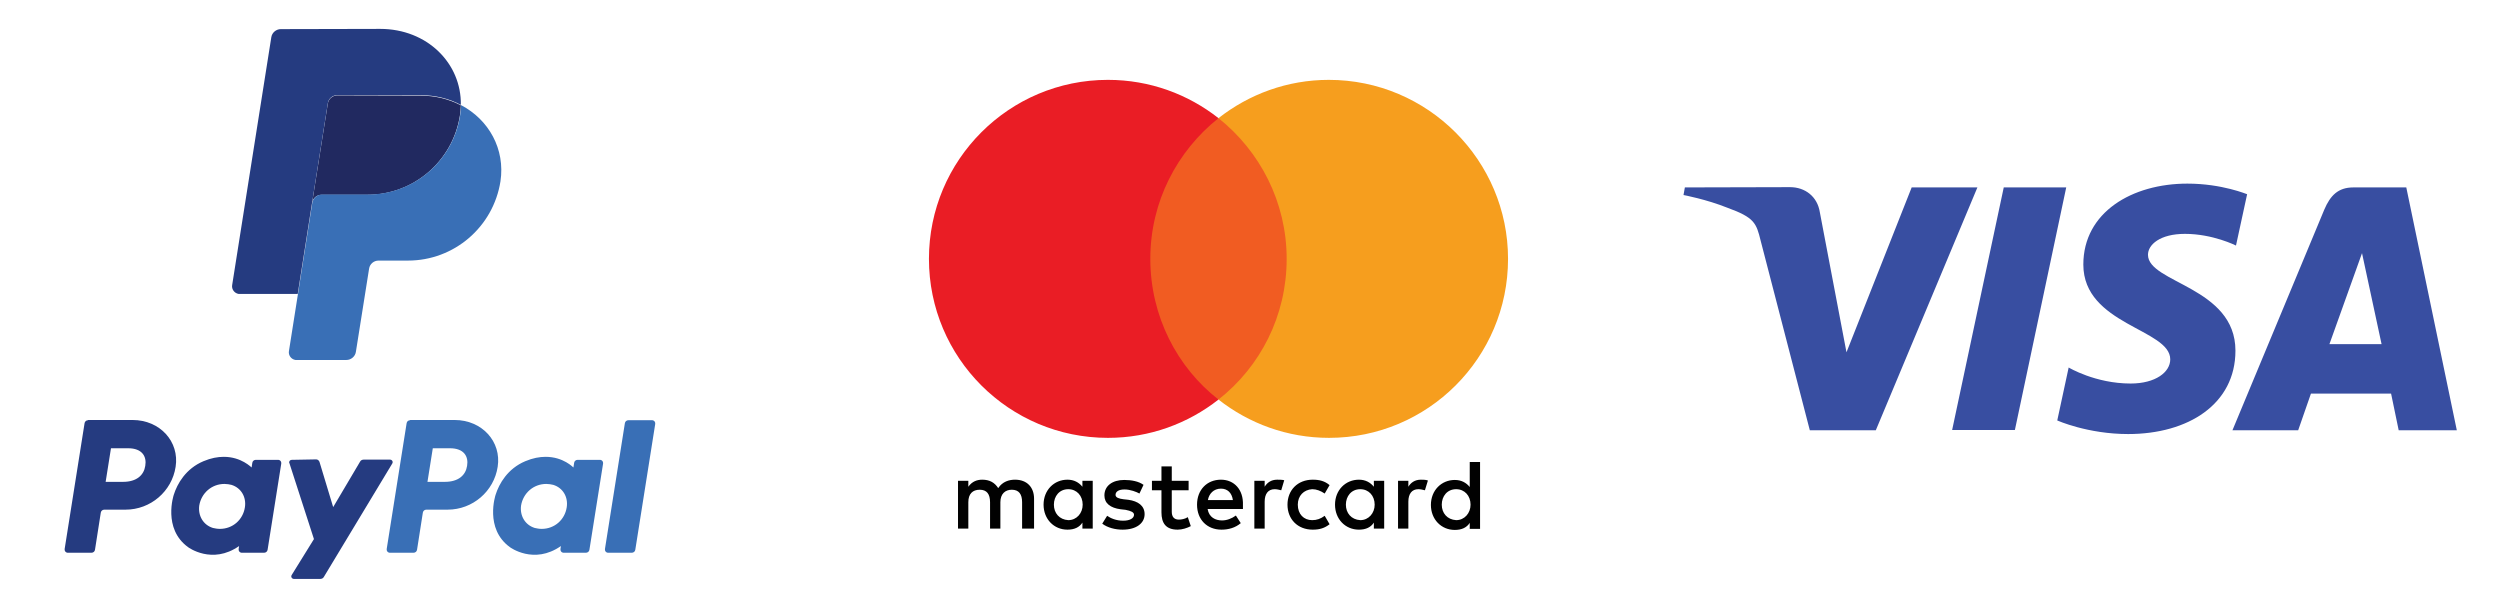 <?xml version="1.0" encoding="utf-8"?>
<!-- Generator: Adobe Illustrator 24.2.3, SVG Export Plug-In . SVG Version: 6.00 Build 0)  -->
<svg version="1.1" id="Layer_1" xmlns="http://www.w3.org/2000/svg" xmlns:xlink="http://www.w3.org/1999/xlink" x="0px" y="0px"
	 viewBox="0 0 920.4 218.6" style="enable-background:new 0 0 920.4 218.6;" xml:space="preserve">
<style type="text/css">
	.st0{fill:#253B80;}
	.st1{fill:#396FB6;}
	.st2{fill:#212960;}
	.st3{fill:#010101;}
	.st4{fill:#F15C22;}
	.st5{fill:#EA1D25;}
	.st6{fill:#F69E1E;}
	.st7{fill:#384EA1;}
</style>
<g transform="matrix(.853 0 0 .853 680.181 153.258)">
	<path class="st0" d="M-759.4,1.7c-0.7,0-1.4,0.5-1.5,1.3l-8.6,54.3c-0.1,0.8,0.4,1.5,1.2,1.6c0.1,0,0.1,0,0.2,0h10.2
		c0.7,0,1.4-0.5,1.5-1.3l2.5-16c0.1-0.7,0.7-1.3,1.5-1.3h9.2c10.8,0,20-7.9,21.6-18.5c1.7-10.8-6.7-20.2-18.6-20.2H-759.4z
		 M-749.5,13.8h7.4c6.1,0,8.1,3.6,7.4,7.6c-0.6,4-3.7,6.9-9.6,6.9h-7.5L-749.5,13.8z M-700.8,17.5c-2.6,0-5.5,0.5-8.8,1.9
		c-7.6,3.2-11.3,9.7-12.8,14.5c0,0-4.9,14.6,6.2,22.6c0,0,10.3,7.7,22-0.5l-0.2,1.3c-0.1,0.8,0.4,1.5,1.2,1.6c0.1,0,0.1,0,0.2,0h9.6
		c0.7,0,1.4-0.5,1.5-1.3l5.9-37.2c0.1-0.8-0.4-1.5-1.2-1.6c-0.1,0-0.1,0-0.2,0h-9.6c-0.7,0-1.4,0.5-1.5,1.3l-0.3,2h0
		C-688.9,22.1-693.2,17.5-700.8,17.5L-700.8,17.5z M-700.5,29.2c1.1,0,2.1,0.2,3,0.4c4.2,1.3,6.5,5.3,5.8,9.7
		c-0.8,5.3-5.2,9.3-10.8,9.3c-1.1,0-2.1-0.2-3-0.4c-4.2-1.3-6.5-5.3-5.9-9.7C-710.5,33.2-706.1,29.2-700.5,29.2L-700.5,29.2z"/>
	<path class="st1" d="M-620.4,1.7c-0.7,0-1.4,0.5-1.5,1.3l-8.6,54.3c-0.1,0.8,0.4,1.5,1.2,1.6c0.1,0,0.1,0,0.2,0h10.2
		c0.7,0,1.4-0.5,1.5-1.3l2.5-16c0.1-0.7,0.7-1.3,1.5-1.3h9.2c10.8,0,20-7.9,21.6-18.5c1.7-10.8-6.7-20.2-18.6-20.2H-620.4z
		 M-610.6,13.8h7.4c6.1,0,8.1,3.6,7.4,7.6c-0.6,4-3.7,6.9-9.6,6.9h-7.5L-610.6,13.8z M-561.9,17.5c-2.6,0-5.5,0.5-8.8,1.9
		c-7.6,3.2-11.3,9.7-12.8,14.5c0,0-4.9,14.6,6.2,22.6c0,0,10.3,7.7,22-0.5l-0.2,1.3c-0.1,0.8,0.4,1.5,1.2,1.6c0.1,0,0.1,0,0.2,0h9.6
		c0.7,0,1.4-0.5,1.5-1.3l5.9-37.2c0.1-0.8-0.4-1.5-1.2-1.6c-0.1,0-0.1,0-0.2,0h-9.6c-0.7,0-1.4,0.5-1.5,1.3l-0.3,2
		C-550,22.1-554.2,17.5-561.9,17.5L-561.9,17.5z M-561.6,29.2c1.1,0,2.1,0.2,3,0.4c4.2,1.3,6.5,5.3,5.8,9.7
		c-0.8,5.3-5.2,9.3-10.8,9.3c-1.1,0-2.1-0.2-3-0.4c-4.2-1.3-6.5-5.3-5.9-9.7C-571.6,33.2-567.2,29.2-561.6,29.2L-561.6,29.2z"/>
	<path class="st0" d="M-671.5,18.8c-0.6,0-1.1,0.5-1.1,1.1c0,0.1,0,0.2,0.1,0.3l10.6,32.8l-9.6,15.5c-0.5,0.8,0.1,1.7,1,1.7h11.3
		c0.7,0,1.3-0.3,1.6-0.9l29.5-48.9c0.5-0.8-0.1-1.7-1-1.7h-11.3c-0.7,0-1.3,0.3-1.6,0.9l-11.6,19.6l-5.9-19.5
		c-0.2-0.6-0.8-1.1-1.4-1.1L-671.5,18.8z"/>
	<path class="st1" d="M-526.2,1.7c-0.7,0-1.4,0.5-1.5,1.3l-8.6,54.3c-0.1,0.8,0.4,1.5,1.2,1.6c0.1,0,0.1,0,0.2,0h10.2
		c0.7,0,1.4-0.5,1.5-1.3l8.6-54.3c0.1-0.8-0.4-1.5-1.2-1.6c-0.1,0-0.1,0-0.2,0L-526.2,1.7z"/>
	<path class="st2" d="M-651.8-138.5c-2,0-3.8,1.5-4.1,3.5l-6.8,42.9l-6.2,39.4l0,0l0,0l6.2-39.4c0.3-2,2-3.5,4.1-3.5h19.8
		c19.9,0,36.8-14.5,39.9-34.2c0.2-1.5,0.4-3,0.4-4.4v0h0c-5.1-2.7-11-4.2-17.5-4.2L-651.8-138.5z"/>
	<path class="st1" d="M-598.4-134.3c0,1.5-0.2,2.9-0.4,4.4c-3.1,19.7-20,34.2-39.9,34.2h-19.8c-2,0-3.7,1.5-4.1,3.5l-6.2,39.4
		l-3.9,24.7c-0.3,1.8,1,3.5,2.8,3.8c0.2,0,0.3,0,0.5,0h21.5c2,0,3.8-1.5,4.1-3.5l5.7-35.9c0.3-2,2-3.5,4.1-3.5h12.7
		c19.9,0,36.8-14.5,39.9-34.2C-579.3-115.3-586.4-128-598.4-134.3L-598.4-134.3z"/>
	<path class="st0" d="M-676.2-167.1c-2,0-3.8,1.5-4.1,3.5l-16.9,107c-0.3,1.8,1,3.5,2.8,3.8c0.2,0,0.3,0,0.5,0h25l6.2-39.4l6.8-42.9
		c0.3-2,2-3.5,4.1-3.5h35.8c6.5,0,12.5,1.5,17.5,4.2c0.3-17.9-14.5-32.8-34.8-32.8L-676.2-167.1z"/>
</g>
<g>
	<path id="XMLID_1775_" class="st3" d="M380.7,194.6v-11c0-4.2-2.6-7-7-7c-2.2,0-4.6,0.7-6.2,3.1c-1.3-2-3.1-3.1-5.9-3.1
		c-1.8,0-3.7,0.6-5.1,2.6V177h-3.8v17.6h3.8v-9.7c0-3.1,1.6-4.6,4.2-4.6c2.6,0,3.8,1.6,3.8,4.6v9.7h3.8v-9.7c0-3.1,1.8-4.6,4.2-4.6
		c2.6,0,3.8,1.6,3.8,4.6v9.7L380.7,194.6L380.7,194.6z M437.6,177h-6.2v-5.3h-3.8v5.3h-3.5v3.5h3.5v8.1c0,4,1.6,6.4,6,6.4
		c1.6,0,3.5-0.6,4.8-1.3l-1.1-3.3c-1.1,0.7-2.4,0.9-3.3,0.9c-1.8,0-2.6-1.1-2.6-2.9v-7.9h6.2L437.6,177L437.6,177z M470.2,176.6
		c-2.2,0-3.7,1.1-4.6,2.6V177h-3.8v17.6h3.8v-9.9c0-2.9,1.3-4.6,3.7-4.6c0.7,0,1.6,0.2,2.4,0.4l1.1-3.7
		C472,176.6,470.9,176.6,470.2,176.6L470.2,176.6z M421,178.5c-1.8-1.3-4.4-1.8-7.1-1.8c-4.4,0-7.3,2.2-7.3,5.7c0,2.9,2.2,4.6,6,5.1
		l1.8,0.2c2,0.4,3.1,0.9,3.1,1.8c0,1.3-1.5,2.2-4,2.2c-2.6,0-4.6-0.9-5.9-1.8l-1.8,2.9c2,1.5,4.8,2.2,7.5,2.2c5.1,0,8.1-2.4,8.1-5.7
		c0-3.1-2.4-4.8-6-5.3l-1.8-0.2c-1.6-0.2-2.9-0.6-2.9-1.6c0-1.3,1.3-2,3.3-2c2.2,0,4.4,0.9,5.5,1.5L421,178.5L421,178.5z
		 M523.1,176.6c-2.2,0-3.7,1.1-4.6,2.6V177h-3.8v17.6h3.8v-9.9c0-2.9,1.3-4.6,3.7-4.6c0.7,0,1.6,0.2,2.4,0.4l1.1-3.6
		C524.9,176.6,523.9,176.6,523.1,176.6L523.1,176.6z M474,185.8c0,5.3,3.7,9.2,9.3,9.2c2.6,0,4.4-0.6,6.2-2l-1.8-3.1
		c-1.5,1.1-2.9,1.6-4.6,1.6c-3.1,0-5.3-2.2-5.3-5.7c0-3.3,2.2-5.5,5.3-5.7c1.6,0,3.1,0.6,4.6,1.6l1.8-3.1c-1.8-1.5-3.7-2-6.2-2
		C477.7,176.6,474,180.5,474,185.8L474,185.8L474,185.8z M509.6,185.8V177h-3.8v2.2c-1.3-1.6-3.1-2.6-5.5-2.6
		c-4.9,0-8.8,3.8-8.8,9.2c0,5.3,3.8,9.2,8.8,9.2c2.6,0,4.4-0.9,5.5-2.6v2.2h3.8V185.8L509.6,185.8z M495.5,185.8
		c0-3.1,2-5.7,5.3-5.7c3.1,0,5.3,2.4,5.3,5.7c0,3.1-2.2,5.7-5.3,5.7C497.5,191.3,495.5,188.9,495.5,185.8L495.5,185.8z M449.5,176.6
		c-5.1,0-8.8,3.7-8.8,9.2c0,5.5,3.7,9.2,9,9.2c2.6,0,5.1-0.7,7.1-2.4l-1.8-2.8c-1.5,1.1-3.3,1.8-5.1,1.8c-2.4,0-4.8-1.1-5.3-4.2h13
		c0-0.6,0-0.9,0-1.5C457.8,180.3,454.4,176.6,449.5,176.6L449.5,176.6L449.5,176.6z M449.5,179.9c2.4,0,4,1.5,4.4,4.2h-9.2
		C445.1,181.8,446.8,179.9,449.5,179.9L449.5,179.9z M544.9,185.8v-15.7h-3.8v9.2c-1.3-1.6-3.1-2.6-5.5-2.6c-4.9,0-8.8,3.8-8.8,9.2
		c0,5.3,3.8,9.2,8.8,9.2c2.6,0,4.4-0.9,5.5-2.6v2.2h3.8V185.8L544.9,185.8z M530.8,185.8c0-3.1,2-5.7,5.3-5.7c3.1,0,5.3,2.4,5.3,5.7
		c0,3.1-2.2,5.7-5.3,5.7C532.8,191.3,530.8,188.9,530.8,185.8L530.8,185.8z M402.3,185.8V177h-3.8v2.2c-1.3-1.6-3.1-2.6-5.5-2.6
		c-4.9,0-8.8,3.8-8.8,9.2c0,5.3,3.8,9.2,8.8,9.2c2.6,0,4.4-0.9,5.5-2.6v2.2h3.8V185.8L402.3,185.8z M388,185.8c0-3.1,2-5.7,5.3-5.7
		c3.1,0,5.3,2.4,5.3,5.7c0,3.1-2.2,5.7-5.3,5.7C390,191.3,388,188.9,388,185.8z"/>
	<g>
		<rect id="rect19" x="419.7" y="43.5" class="st4" width="57.7" height="103.6"/>
		<path id="XMLID_330_" class="st5" d="M423.5,95.3c0-21.1,9.9-39.7,25.1-51.8c-11.2-8.8-25.3-14.1-40.7-14.1
			c-36.4,0-65.9,29.5-65.9,65.9s29.5,65.9,65.9,65.9c15.4,0,29.5-5.3,40.7-14.1C433.4,135.3,423.5,116.4,423.5,95.3z"/>
		<path id="path22" class="st6" d="M555.2,95.3c0,36.4-29.5,65.9-65.9,65.9c-15.4,0-29.5-5.3-40.7-14.1
			c15.4-12.1,25.1-30.8,25.1-51.8s-9.9-39.7-25.1-51.8c11.2-8.8,25.3-14.1,40.6-14.1C525.7,29.4,555.2,59.1,555.2,95.3z"/>
	</g>
</g>
<path class="st7" d="M805.3,67.6C785,67.6,767,78.1,767,97.4c0,22.2,32,23.7,32,34.9c0,4.7-5.4,8.9-14.6,8.9
	c-13,0-22.8-5.9-22.8-5.9l-4.2,19.5c0,0,11.2,5,26.1,5c22.1,0,39.5-11,39.5-30.7c0-23.5-32.2-24.9-32.2-35.3c0-3.7,4.4-7.7,13.6-7.7
	c10.3,0,18.8,4.3,18.8,4.3l4.1-18.9C827.4,71.6,818.2,67.6,805.3,67.6L805.3,67.6L805.3,67.6z M620.3,69l-0.5,2.8
	c0,0,8.5,1.6,16.2,4.7c9.9,3.6,10.6,5.6,12.2,12.1l18.1,69.8h24.3L728,69h-24.2l-24,60.7l-9.8-51.5c-0.9-5.9-5.5-9.3-11-9.3
	L620.3,69L620.3,69z M737.7,69l-19,89.3h23.1L760.7,69H737.7z M866.4,69c-5.6,0-8.5,3-10.7,8.2l-33.8,81.2h24.2l4.7-13.5h29.5
	l2.8,13.5h21.4L885.9,69H866.4z M869.6,93.2l7.2,33.5h-19.2L869.6,93.2L869.6,93.2L869.6,93.2z"/>
</svg>
